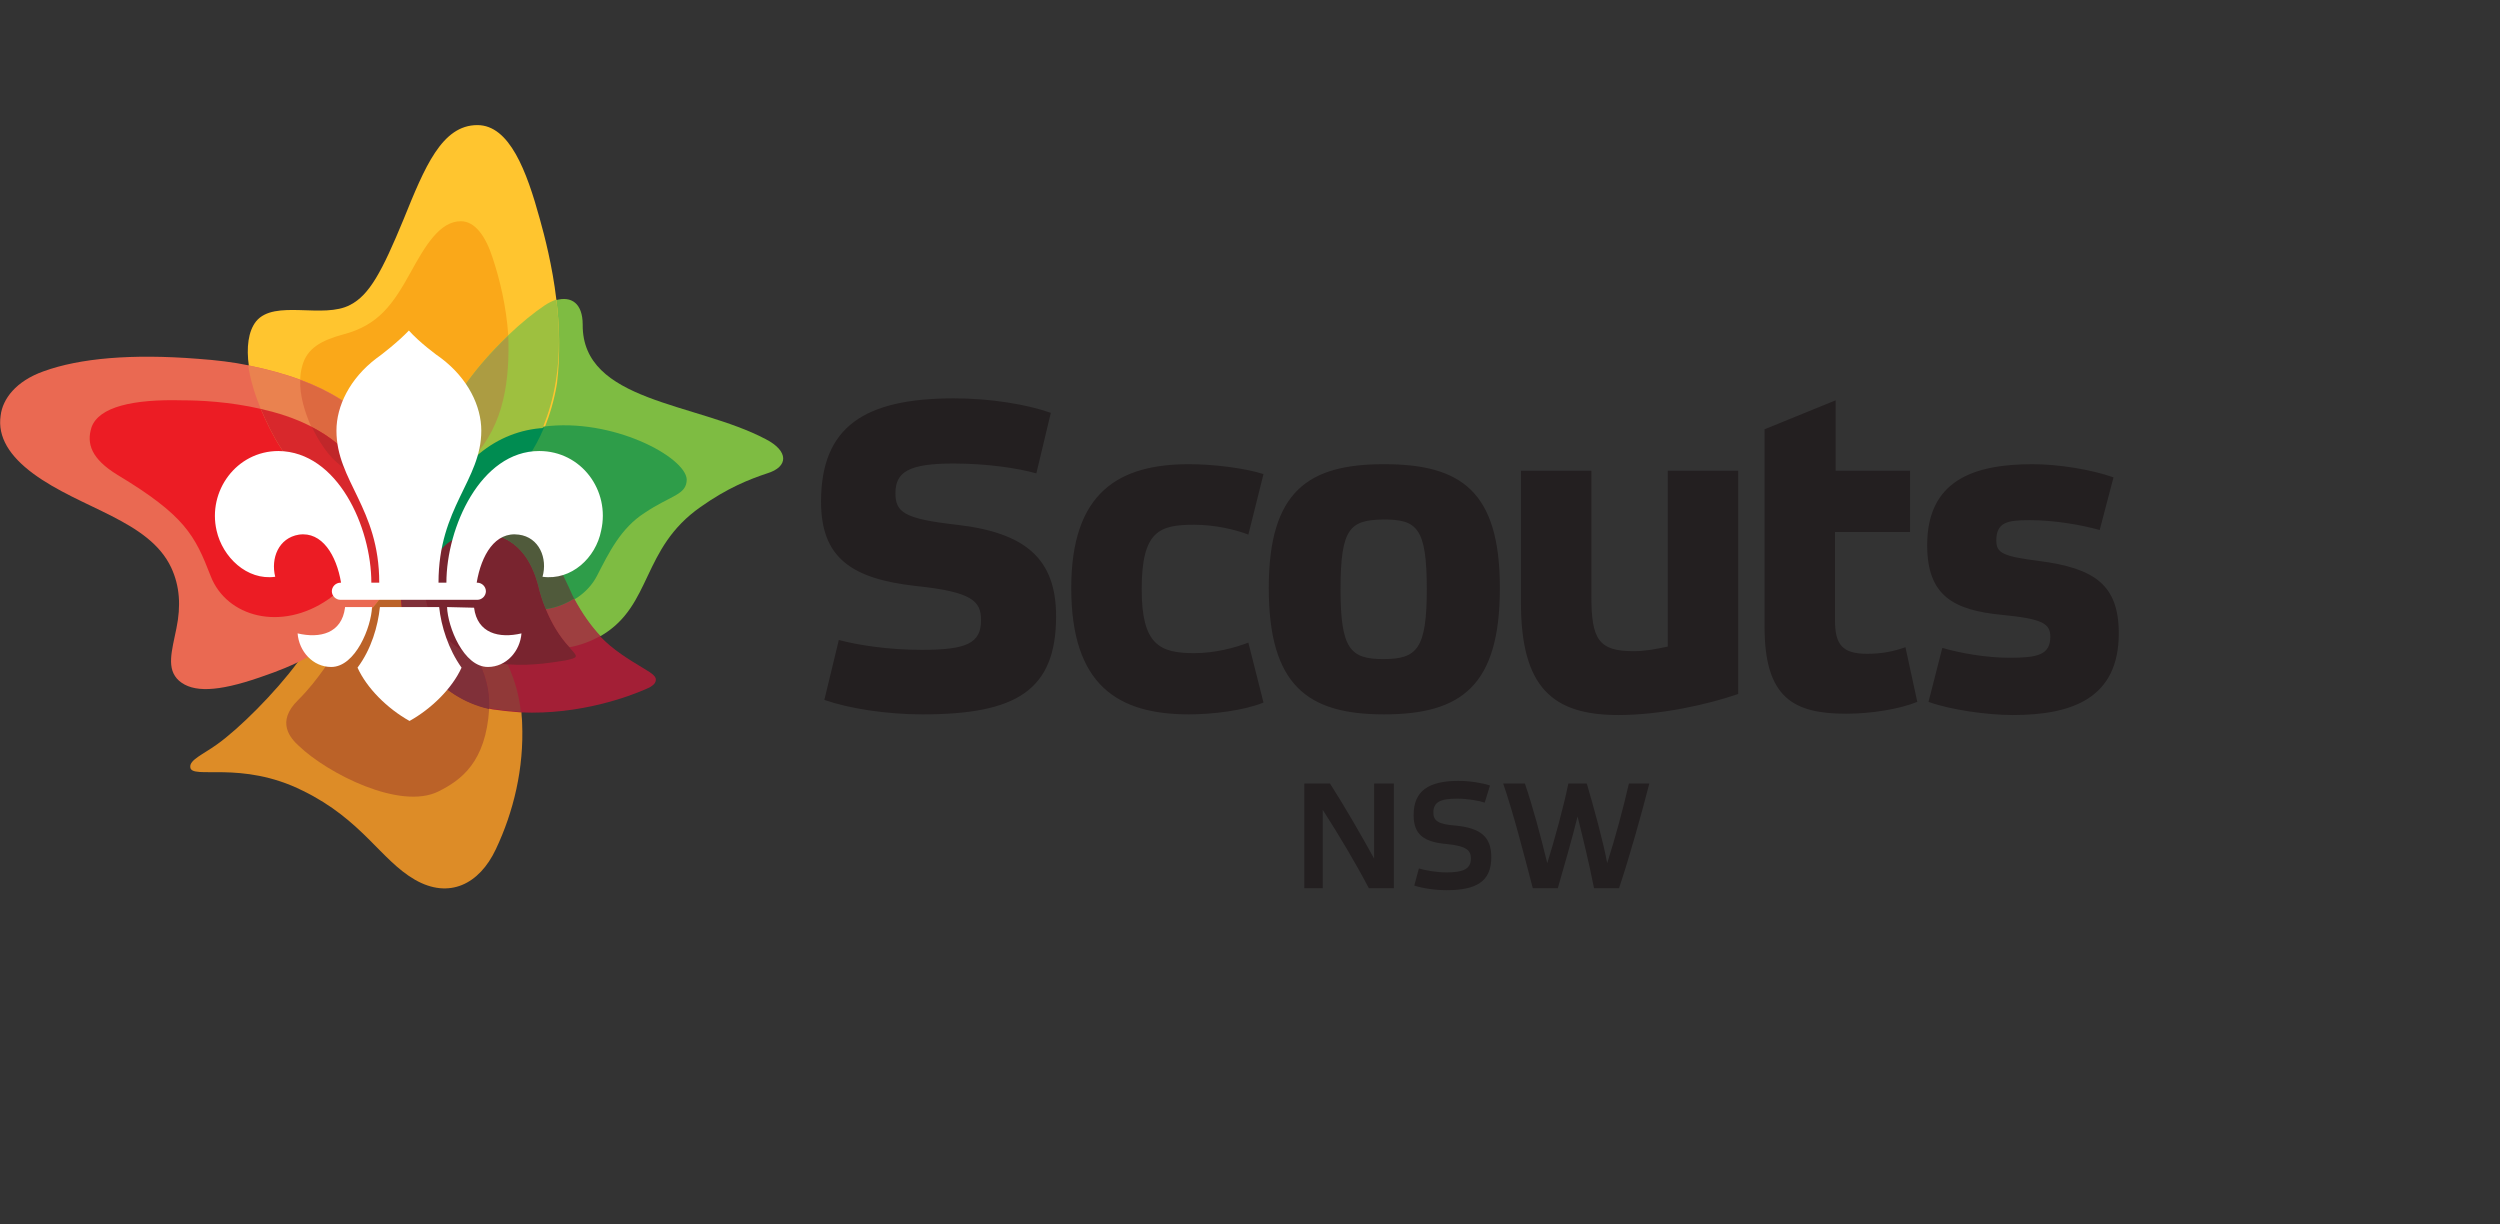 <?xml version="1.0" encoding="utf-8"?>
<!-- Generator: Adobe Illustrator 24.3.0, SVG Export Plug-In . SVG Version: 6.00 Build 0)  -->
<svg version="1.1" id="Layer_1" xmlns="http://www.w3.org/2000/svg" xmlns:xlink="http://www.w3.org/1999/xlink" x="0px" y="0px"
	 viewBox="0 0 379.7 185.9" style="enable-background:new 0 0 379.7 185.9;" xml:space="preserve">
<rect x="0" y="0" width="379.7" height="185.9" fill="#333333" stroke="none"/>
<style type="text/css">
	.st0{fill:#7EBC42;}
	.st1{fill:#FFC52F;}
	.st2{fill:#FAA819;}
	.st3{fill:#DD8C27;}
	.st4{fill:#BB6228;}
	.st5{fill:#A31F36;}
	.st6{fill:#EA6952;}
	.st7{fill:#EC1C24;}
	.st8{fill:#EA824F;}
	.st9{fill:#DD6940;}
	.st10{fill:#D8282C;}
	.st11{fill:#C0272A;}
	.st12{fill:#2E9D49;}
	.st13{fill:#9EC03F;}
	.st14{fill:#AC9C42;}
	.st15{fill:#008C51;}
	.st16{fill:#913938;}
	.st17{fill:#803039;}
	.st18{fill:#79242F;}
	.st19{fill:#9E3F40;}
	.st20{fill:#505A3B;}
	.st21{fill:#FFFFFF;}
	.st22{fill:#231F20;}
</style>
<path class="st0" d="M116.3,66.7c-10.6-5.6-27.9-5.6-27.8-17.4c0-3.2-1.7-4.4-4.1-3.7c-0.6,0.2-1.2,0.5-1.8,0.9
	c-1.5,1-3.5,2.6-5.6,4.6c-1.3,1.3-2.7,2.7-4,4.3c-3.8,4.5-8.5,11.9-9.7,18.8c-0.1,0.4-0.1,0.8-0.2,1.1c-0.2,1.4-0.2,2.7-0.2,4
	c0,1,0.1,2,0.3,2.9c0.3,1.9,0.8,3.5,1.5,5.1c0.6,1.4,1.4,2.6,2.3,3.7c1.5,1.9,3.4,3.4,5.5,4.6c0.6,0.3,1.1,0.6,1.7,0.9
	c4.3,2.1,8.4,2.6,12.1,1.9c1.7-0.3,3.2-0.9,4.7-1.7c0.1-0.1,0.3-0.1,0.4-0.2c7.7-4.6,6-13.2,15-19.5c4.1-2.9,7.4-4.2,10.1-5.1
	C119.8,70.9,119.8,68.5,116.3,66.7"/>
<path class="st1" d="M84.5,45.5c-0.6-5.1-1.8-9.7-2.5-12.2C80,26,77.4,19,72.5,19c-5.4,0-8,6.4-11.2,14.3c-3.3,8-5.2,11.5-8.1,13
	c-4.1,2.2-11.5-0.9-14.3,2.5c-1.2,1.5-1.5,4-1.1,6.8c0.3,2.1,1,4.4,1.9,6.6c0.9,2.1,1.9,4.2,3.1,6c2.7,4.2,6.3,7.5,10.6,9.4
	c1,0.4,2.1,0.8,3.2,1.1c0.1,0,0.2,0,0.3,0.1c1.6,0.4,3.2,0.6,5,0.7c0.2,0,0.5,0,0.7,0s0.5,0,0.7,0c1.4-0.1,2.9-0.3,4.5-0.8
	c0.1,0,0.2-0.1,0.3-0.1c0.1,0,0.3-0.1,0.4-0.1c0.7-0.2,1.4-0.5,2.1-0.8c0.3-0.1,0.5-0.3,0.8-0.4c4.4-2.2,8.7-6.1,11.3-12.3
	c0.8-2,1.5-4.3,1.9-6.8C85.1,53.9,85,49.5,84.5,45.5"/>
<path class="st2" d="M77.2,51L77.2,51c-0.3-4.5-1.3-8.6-2.4-11.9c-1-3.1-2.6-5.5-4.8-5.5c-3.2,0-5.4,3.7-7.6,7.7
	c-2.7,4.9-4.9,8.1-10.3,9.5c-3.3,0.9-5.5,2.1-6.2,4.8c-0.2,0.7-0.3,1.4-0.3,2.1c-0.1,2.4,0.7,4.9,1.7,7.2c1,2.2,2.3,4,3.5,5.1
	c1.4,1.3,3,2.3,4.8,3.1c1.7,0.7,3.6,1.1,5.6,1.2c0.1,0,0.3,0,0.4,0c0.6,0,1.2,0,1.7-0.1c6.7-0.9,11.5-6.8,13-13.3
	C77.2,57.5,77.3,54.2,77.2,51"/>
<path class="st3" d="M79.3,109.8c0-0.5-0.1-1.1-0.1-1.7c-0.2-2.1-0.8-4.6-2-7.2c-0.7-1.5-1.6-3-2.8-4.4c-1.7-2.1-4.1-4-7.2-5.5
	c-0.3-0.1-0.6-0.3-0.9-0.4c-0.6-0.2-1.2-0.5-1.7-0.6c-1.2-0.4-2.4-0.6-3.6-0.7c-0.7-0.1-1.5-0.1-2.2,0c-4.4,0.3-8.6,2.7-11.7,8.4
	c-0.5,0.9-1.1,1.9-1.9,2.9c-3.4,4.6-8.9,10.1-12.3,12.5c-2.1,1.5-4.1,2.3-4,3.4c0.1,2,7.7-1.1,17.1,3.6c9,4.4,11.8,10.5,17,13.5
	s9.8,0.7,12.3-4.6C78,123.3,79.6,116.7,79.3,109.8"/>
<path class="st4" d="M72.4,99.9c-2.1-0.8-4.1-2.1-5.6-4.1c-0.6-0.7-1-1.5-1.4-2.3c-0.5-1.2-0.8-2.4-0.8-3.5
	c-1.2-0.4-2.4-0.6-3.6-0.7c-0.7-0.1-1.5-0.1-2.2,0c-1.3,2.1-2.9,4-4.7,5.5c-0.1,0.1-0.3,0.3-0.4,0.4c-1.8,1.7-2.8,3.8-4.5,6.4
	c-1,1.4-2.2,3-3.9,4.7c-3.5,3.4-1.1,5.9,0.1,7c4.4,4.2,15.4,9.8,21.2,6.9c3.4-1.7,7.2-4.4,7.7-12.6c0-0.1,0-0.2,0-0.3
	C74.4,104.9,73.7,102.2,72.4,99.9"/>
<path class="st5" d="M97.9,101.6c-2.5-1.5-4.8-2.9-6.8-5c-1.4-1.5-2.7-3.3-4-5.7c-0.3-0.5-0.5-1.1-0.8-1.7
	c-2.5-5.4-4.8-12.1-12.9-12.1c-0.8,0-1.6,0.1-2.4,0.2c-0.2,0-0.5,0.1-0.7,0.1c-0.7,0.2-1.4,0.4-2,0.7c-0.1,0.1-0.3,0.1-0.4,0.2
	s-0.3,0.1-0.4,0.2c-1.7,0.9-3.1,2.1-4.2,3.7c-1.4,2-2.2,4.4-2.4,7c-0.1,1,0,2.1,0.1,3.3c0,0.2,0,0.3,0.1,0.5
	c0.9,6,5.2,12.8,13.1,14.6c0.4,0.1,0.8,0.2,1.1,0.2c1.3,0.2,2.6,0.3,3.8,0.4c9.1,0.4,16.6-2.5,18.9-3.5c0.8-0.3,1.6-0.8,1.6-1.4
	C99.7,102.8,99.1,102.3,97.9,101.6"/>
<path class="st6" d="M61.3,74.3c-1.4-7.4-6.5-13.2-15.6-16.6c-2.4-0.9-5-1.6-7.9-2.2c-2.4-0.5-4.9-0.8-7.7-1
	c-10.1-0.8-18-0.1-23.5,1.9c-4.2,1.5-6.2,4.2-6.5,6.7c-0.5,3.3,1.4,6.2,4.9,8.8c7.3,5.4,17.6,7.1,21,14.3c1.3,2.8,1.5,5.8,0.8,9.2
	c-0.7,3.5-1.6,6.2,0.4,8c2.1,1.8,5.8,1.7,12.2-0.5c0.8-0.3,3.1-1,5.8-2.3c2.6-1.3,5.7-3,8.5-5.4c0.1-0.1,0.3-0.3,0.4-0.4
	c1.8-1.6,3.4-3.4,4.7-5.5c1.7-2.8,2.8-6.1,2.9-10c0-0.1,0-0.3,0-0.4C61.7,77.3,61.6,75.7,61.3,74.3"/>
<path class="st7" d="M56.7,79.2c0-0.2,0-0.4,0-0.6c0-1.9-0.3-3.9-1.1-5.6c-0.3-0.8-0.8-1.6-1.3-2.3c-1.8-2.6-4.3-4.5-7-5.9
	c-2.5-1.3-5.1-2.1-7.7-2.7c-4.8-1.1-9.3-1.3-11.9-1.3c-7.5-0.2-12.7,1-13.8,4.1c-0.8,2.5,0,4.8,3.9,7.2c10.3,6.2,11.8,9.2,14.2,15.4
	c2.4,6.2,10.7,8.5,17.9,3.5c2.6-1.8,4.5-4.2,5.5-6.7c0.2,1.4,0.4,2.8,0.4,4v0.6h2.4v-0.6C58.3,84.7,57.6,81.8,56.7,79.2"/>
<path class="st8" d="M56.7,78.6c0-1.9-0.3-3.9-1.1-5.6c1.7,0.7,3.6,1.1,5.6,1.2c-1.4-7.4-6.5-13.2-15.6-16.5c-2.4-0.9-5-1.6-7.9-2.2
	c0.3,2.1,1,4.4,1.9,6.6c0.9,2.1,1.9,4.2,3.1,6c2.7,4.2,6.3,7.5,10.6,9.4l0,0c1.1,2.2,1.8,4.6,2.2,6.9c0.2,1.4,0.4,2.8,0.4,4V89h2.4
	v-0.6c0-3.7-0.7-6.7-1.6-9.2C56.7,79,56.7,78.8,56.7,78.6"/>
<path class="st9" d="M45.6,57.7c-0.1,2.4,0.7,4.9,1.7,7.2c1,2.2,2.3,4,3.5,5.1c1.4,1.3,3,2.3,4.8,3.1c1.7,0.7,3.6,1.1,5.6,1.2
	C59.8,66.8,54.8,61.1,45.6,57.7"/>
<path class="st10" d="M56.7,79.2c0-0.2,0-0.4,0-0.6c0-1.9-0.3-3.9-1.1-5.6c-0.3-0.8-0.8-1.6-1.3-2.3c-1.8-2.6-4.3-4.5-7-5.9
	c-2.5-1.3-5.1-2.1-7.7-2.7c0.9,2.1,1.9,4.2,3.1,6c2.7,4.2,6.3,7.5,10.6,9.4l0,0c1.1,2.2,1.8,4.6,2.2,6.9c0.2,1.4,0.4,2.8,0.4,4V89
	h2.4v-0.6C58.3,84.7,57.6,81.8,56.7,79.2"/>
<path class="st11" d="M50.9,70c1.4,1.3,3,2.3,4.8,3.1c-0.3-0.8-0.8-1.6-1.3-2.3c-1.8-2.6-4.3-4.5-7-5.9C48.4,67,49.7,68.9,50.9,70"
	/>
<path class="st12" d="M82.5,64.8c-3.5,0.4-6.9,1.7-9.7,4.1c-1.9,1.6-3.7,4.6-4.3,8.2c-0.2,0.4-0.4,0.9-0.5,1.3v0.1
	c-0.7,1.7-1.2,3.6-1.5,5.7c-0.2,1.3-0.3,2.7-0.3,4.3v0.6h2.4v-0.6c0-1.6,0.2-3.3,0.5-4.9c0.1-0.6,0.3-1.3,0.5-1.9
	c1-0.5,2.1-0.7,3.3-0.7c5.9,0.2,8,4.6,8.9,7.9c0.3,1.3,0.7,2.6,1.2,3.7c1.6-0.2,3-0.8,4.3-1.6c1.5-0.9,2.7-2.2,3.4-3.6
	c1.8-3.5,3.6-7.2,7.2-9.5c4-2.7,6.4-2.7,6.4-5.1C104.1,69.4,93,63.4,82.5,64.8"/>
<path class="st13" d="M84.5,45.5c-0.6,0.2-1.2,0.5-1.8,0.9c-1.5,1-3.5,2.6-5.6,4.6c-1.3,1.3-2.7,2.7-4,4.3
	c-3.8,4.5-8.5,11.9-9.7,18.8c-0.1,0.4-0.1,0.8-0.2,1.1c-0.2,1.4-0.2,2.7-0.2,4c1.4-0.1,2.9-0.3,4.5-0.8c0.1-0.1,0.3-0.1,0.4-0.2v0.1
	c-0.7,1.7-1.2,3.6-1.5,5.7c-0.2,1.3-0.3,2.7-0.3,4.3v0.6h2.4v-0.6c0-1.6,0.2-3.3,0.5-4.9c0.1-0.6,0.3-1.3,0.5-1.9
	c0.4-1.5,1-2.9,1.6-4.2c0-0.1,0.1-0.2,0.1-0.2l0,0c4.4-2.2,8.7-6.1,11.3-12.3c0.8-2,1.5-4.3,1.9-6.8C85.1,53.9,85,49.5,84.5,45.5"/>
<path class="st14" d="M73.1,55.3c-3.8,4.5-8.5,11.9-9.7,18.8c6.7-0.9,11.5-6.8,13-13.3c0.8-3.3,0.9-6.7,0.8-9.8
	C75.8,52.3,74.5,53.7,73.1,55.3"/>
<path class="st15" d="M72.8,68.9c-1.9,1.6-3.7,4.6-4.3,8.2c-0.2,0.4-0.4,0.9-0.5,1.3v0.1c-0.7,1.7-1.2,3.6-1.5,5.7
	c-0.2,1.3-0.3,2.7-0.3,4.3v0.6h2.4v-0.6c0-1.6,0.2-3.3,0.5-4.9c0.1-0.6,0.3-1.3,0.5-1.9c0.4-1.5,1-2.9,1.6-4.2
	c0-0.1,0.1-0.2,0.1-0.2l0,0c4.4-2.2,8.7-6.1,11.3-12.3C79.1,65.2,75.7,66.5,72.8,68.9"/>
<path class="st16" d="M72.4,99.9c1.3,2.4,2,5,1.8,7.3c0,0.1,0,0.2,0,0.3c0.4,0.1,0.7,0.2,1.1,0.2c1.3,0.2,2.6,0.3,3.8,0.4
	c-0.2-2.1-0.8-4.6-2-7.2C75.6,100.8,74,100.5,72.4,99.9"/>
<path class="st17" d="M72.4,99.9c-2.1-0.8-4.1-2.1-5.6-4.1c-0.6-0.7-1-1.5-1.4-2.3c-0.5-1.2-0.8-2.4-0.8-3.5
	c-1.2-0.4-2.4-0.6-3.6-0.7c-0.1,1,0,2.1,0.1,3.3c0,0.2,0,0.3,0.1,0.5c0.9,6,5.2,12.8,13.1,14.6c0-0.1,0-0.2,0-0.3
	C74.4,104.9,73.7,102.2,72.4,99.9"/>
<path class="st18" d="M86.9,98.8c-0.1-0.1-0.3-0.3-0.4-0.5c-1.5-1.6-2.7-3.6-3.6-5.8c-0.5-1.2-0.9-2.4-1.2-3.7
	c-0.9-3.4-3-7.7-8.9-7.9c-1.2,0-2.3,0.2-3.3,0.7c-0.3,0.1-0.6,0.3-0.9,0.5c-0.9,0.5-1.6,1.3-2.2,2.1c-0.7,0.9-1.2,2-1.5,3.1
	c-0.2,0.9-0.3,1.8-0.3,2.7c0,1.1,0.3,2.3,0.8,3.5c0.3,0.8,0.8,1.5,1.4,2.3c1.6,2,3.5,3.3,5.6,4.1c1.6,0.6,3.2,0.9,4.7,1
	c3.9,0.3,7.4-0.4,8.8-0.6C87.7,99.9,87.8,99.8,86.9,98.8"/>
<path class="st19" d="M82.9,92.5c0.9,2.2,2.1,4.2,3.6,5.8c1.7-0.3,3.2-0.9,4.7-1.7c-1.4-1.5-2.7-3.3-4-5.7
	C85.9,91.7,84.5,92.3,82.9,92.5"/>
<path class="st20" d="M73.5,77.2c-0.8,0-1.6,0.1-2.4,0.2c-0.7,1.3-1.2,2.8-1.6,4.2c1-0.5,2.1-0.7,3.3-0.7c5.9,0.2,8,4.6,8.9,7.9
	c0.3,1.3,0.7,2.6,1.2,3.7c1.6-0.2,3-0.8,4.3-1.6c-0.3-0.5-0.5-1.1-0.8-1.7C83.8,83.9,81.5,77.2,73.5,77.2"/>
<path class="st21" d="M56.5,92.2c-0.1,3-2.5,9.1-6.2,9.1c-2.8,0-4.9-2.4-5.1-5.1c3.4,0.8,6.7,0,7.2-3.9v-0.1H56.5z M57.7,92.2
	c-0.3,2.9-1.3,6.4-3.4,9.2c1.4,3.1,4.5,6.2,7.9,8.1c3.4-1.9,6.5-5,7.9-8.1c-2-2.8-3.1-6.3-3.4-9.2C66.7,92.2,57.7,92.2,57.7,92.2z
	 M72,92.3C72,92.3,72,92.2,72,92.3l-4.1-0.1c0.1,3,2.5,9.1,6.2,9.1c2.8,0,4.9-2.4,5.1-5.1C75.8,97,72.5,96.2,72,92.3 M81.9,68.5
	c-8.9,0-14.1,11.6-14.1,20h-1.2c0-11.5,6.5-15.5,6.5-23.1c0-3.7-2-7.9-6.1-11c-0.6-0.4-3.3-2.4-4.9-4.2c-1.6,1.7-4.3,3.8-4.9,4.2
	c-4.1,3.1-6.1,7.3-6.1,11c0,7.7,6.5,11.7,6.5,23.1h-1.2c0-8.4-5.1-19.9-14.1-20c-6.4,0-10.8,6.1-9.4,12.1c0.9,4,4.6,7.6,8.9,7
	c-0.7-2.8,0.5-5.9,3.6-6.4c3.5-0.5,5.7,3.1,6.4,7.3h-0.1c-0.7,0-1.3,0.6-1.3,1.3c0,0.7,0.6,1.3,1.3,1.3h20.8c0.7,0,1.3-0.6,1.3-1.3
	c0-0.7-0.6-1.3-1.3-1.3h-0.1c0.7-4.2,2.8-7.8,6.4-7.3c3.1,0.4,4.4,3.6,3.6,6.4c4.4,0.6,8.1-2.9,8.9-7C92.7,74.5,88.3,68.5,81.9,68.5
	"/>
<path class="st22" d="M157.4,71.9c-2.8-0.8-7.5-1.5-12.6-1.5c-6.8,0-8.8,1.3-8.8,4.5c0,2.9,1.3,3.9,9.3,4.8
	c10.5,1.2,15.1,5.2,15.1,13.9c0,11.3-6.1,14.9-20.3,14.9c-5.5,0-11.2-0.9-14.9-2.2l2.2-9.1c3,0.8,7.6,1.5,12.6,1.5c6.8,0,9-1,9-4.5
	c0-2.9-1.3-4.3-9.9-5.2c-9.8-1.1-14.4-4.3-14.4-12.8c0-11.4,6.6-15.7,20.2-15.7c5.5,0,11,0.9,14.7,2.2L157.4,71.9z M191.9,106.7
	c-2.9,1.2-7.7,1.8-11.3,1.8c-10.8,0-17.9-4.4-17.9-19.2c0-14.6,7.3-18.8,17.9-18.8c3.7,0,8.5,0.6,11.3,1.5l-2.3,9.2
	c-2-0.8-5.2-1.5-8.2-1.5c-5.3,0-8,0.9-8,9.8c0,8.4,2.7,9.7,8,9.7c3.1,0,6.1-0.8,8.2-1.6L191.9,106.7z M192.7,89.3
	c0-14.7,6-18.8,17.5-18.8c11.7,0,17.6,4.1,17.6,18.8c0,14.8-5.8,19.2-17.6,19.2C198.6,108.5,192.7,104.1,192.7,89.3 M203.6,89.5
	c0,9.1,1.5,10.6,6.5,10.6c5.1,0,6.6-1.5,6.6-10.6c0-9.4-1.5-10.6-6.6-10.6C205.1,79,203.6,80.1,203.6,89.5 M253.3,71.5H264v33.9
	c-4.6,1.6-11.8,3.2-18.2,3.2c-10,0-14.8-4.2-14.8-17.1v-20h10.7v19.1c0,6.5,1.1,8.3,6.4,8.3c1.8,0,3.3-0.3,5.2-0.7L253.3,71.5
	L253.3,71.5z M278.7,80.8v13.4c0,3.7,1.1,5.1,4.9,5.1c2.3,0,4.1-0.4,5.8-1l1.8,8.3c-2.7,1.1-7,1.8-10.8,1.8c-8,0-12.4-2.4-12.4-13.2
	v-30l10.8-4.4v10.7h11.3v9.3C290.1,80.8,278.7,80.8,278.7,80.8z M318.9,80.5c-2.8-0.8-7-1.5-10.6-1.5c-3.4,0-5.1,0.3-5.1,3.1
	c0,1.9,1,2.4,6.5,3.1c8.4,1.1,12.1,3.6,12.1,11c0,9.8-7,12.4-16.1,12.4c-3.9,0-9.5-0.8-12.8-2l2.1-8.2c2.7,0.8,6.7,1.5,10.2,1.5
	c4.2,0,6.2-0.4,6.2-3.2c0-2-1.2-2.7-7.2-3.3c-7.5-0.7-11.5-2.9-11.5-10.6c0-9.8,7-12.3,16-12.3c3.9,0,8.9,0.8,12.3,2L318.9,80.5z"/>
<path class="st22" d="M211.6,134.9h-3.7c-2.1-4-4.5-8-7-11.9v11.9h-2.8V119h3.9c2.3,3.6,4.6,7.6,6.7,11.4V119h3v15.9H211.6z
	 M225.5,121.9c-0.9-0.3-2.6-0.6-4.2-0.6c-2.5,0-3.6,0.5-3.6,2.1c0,1.2,0.6,1.8,3.5,2c3.7,0.4,5.3,1.7,5.3,4.8c0,3.7-2.3,5-6.8,5
	c-1.8,0-3.7-0.3-4.9-0.7l0.7-2.6c1,0.3,2.7,0.6,4.2,0.6c2.5,0,3.7-0.5,3.7-2.1c0-1.2-0.6-1.9-3.6-2.2c-3.5-0.3-5.1-1.4-5.1-4.4
	c0-3.7,2.3-5.2,6.8-5.2c1.7,0,3.6,0.3,4.8,0.7L225.5,121.9z M236.6,134.9h-3.8c-1.3-5-3-11.6-4.5-15.9h3.3c1.2,3.5,2.4,8,3.4,12.1
	c1-3.2,2.5-8.6,3.2-12.1h2.8c1,3.4,2.5,8.8,3.1,12.1c1.3-4.1,2.4-8.2,3.3-12.1h3.1c-1.2,4.7-3,11.1-4.6,15.9h-3.8
	c-0.7-3.6-1.7-7.7-2.5-10.9C238.8,127.3,237.6,131.4,236.6,134.9"/>
</svg>
